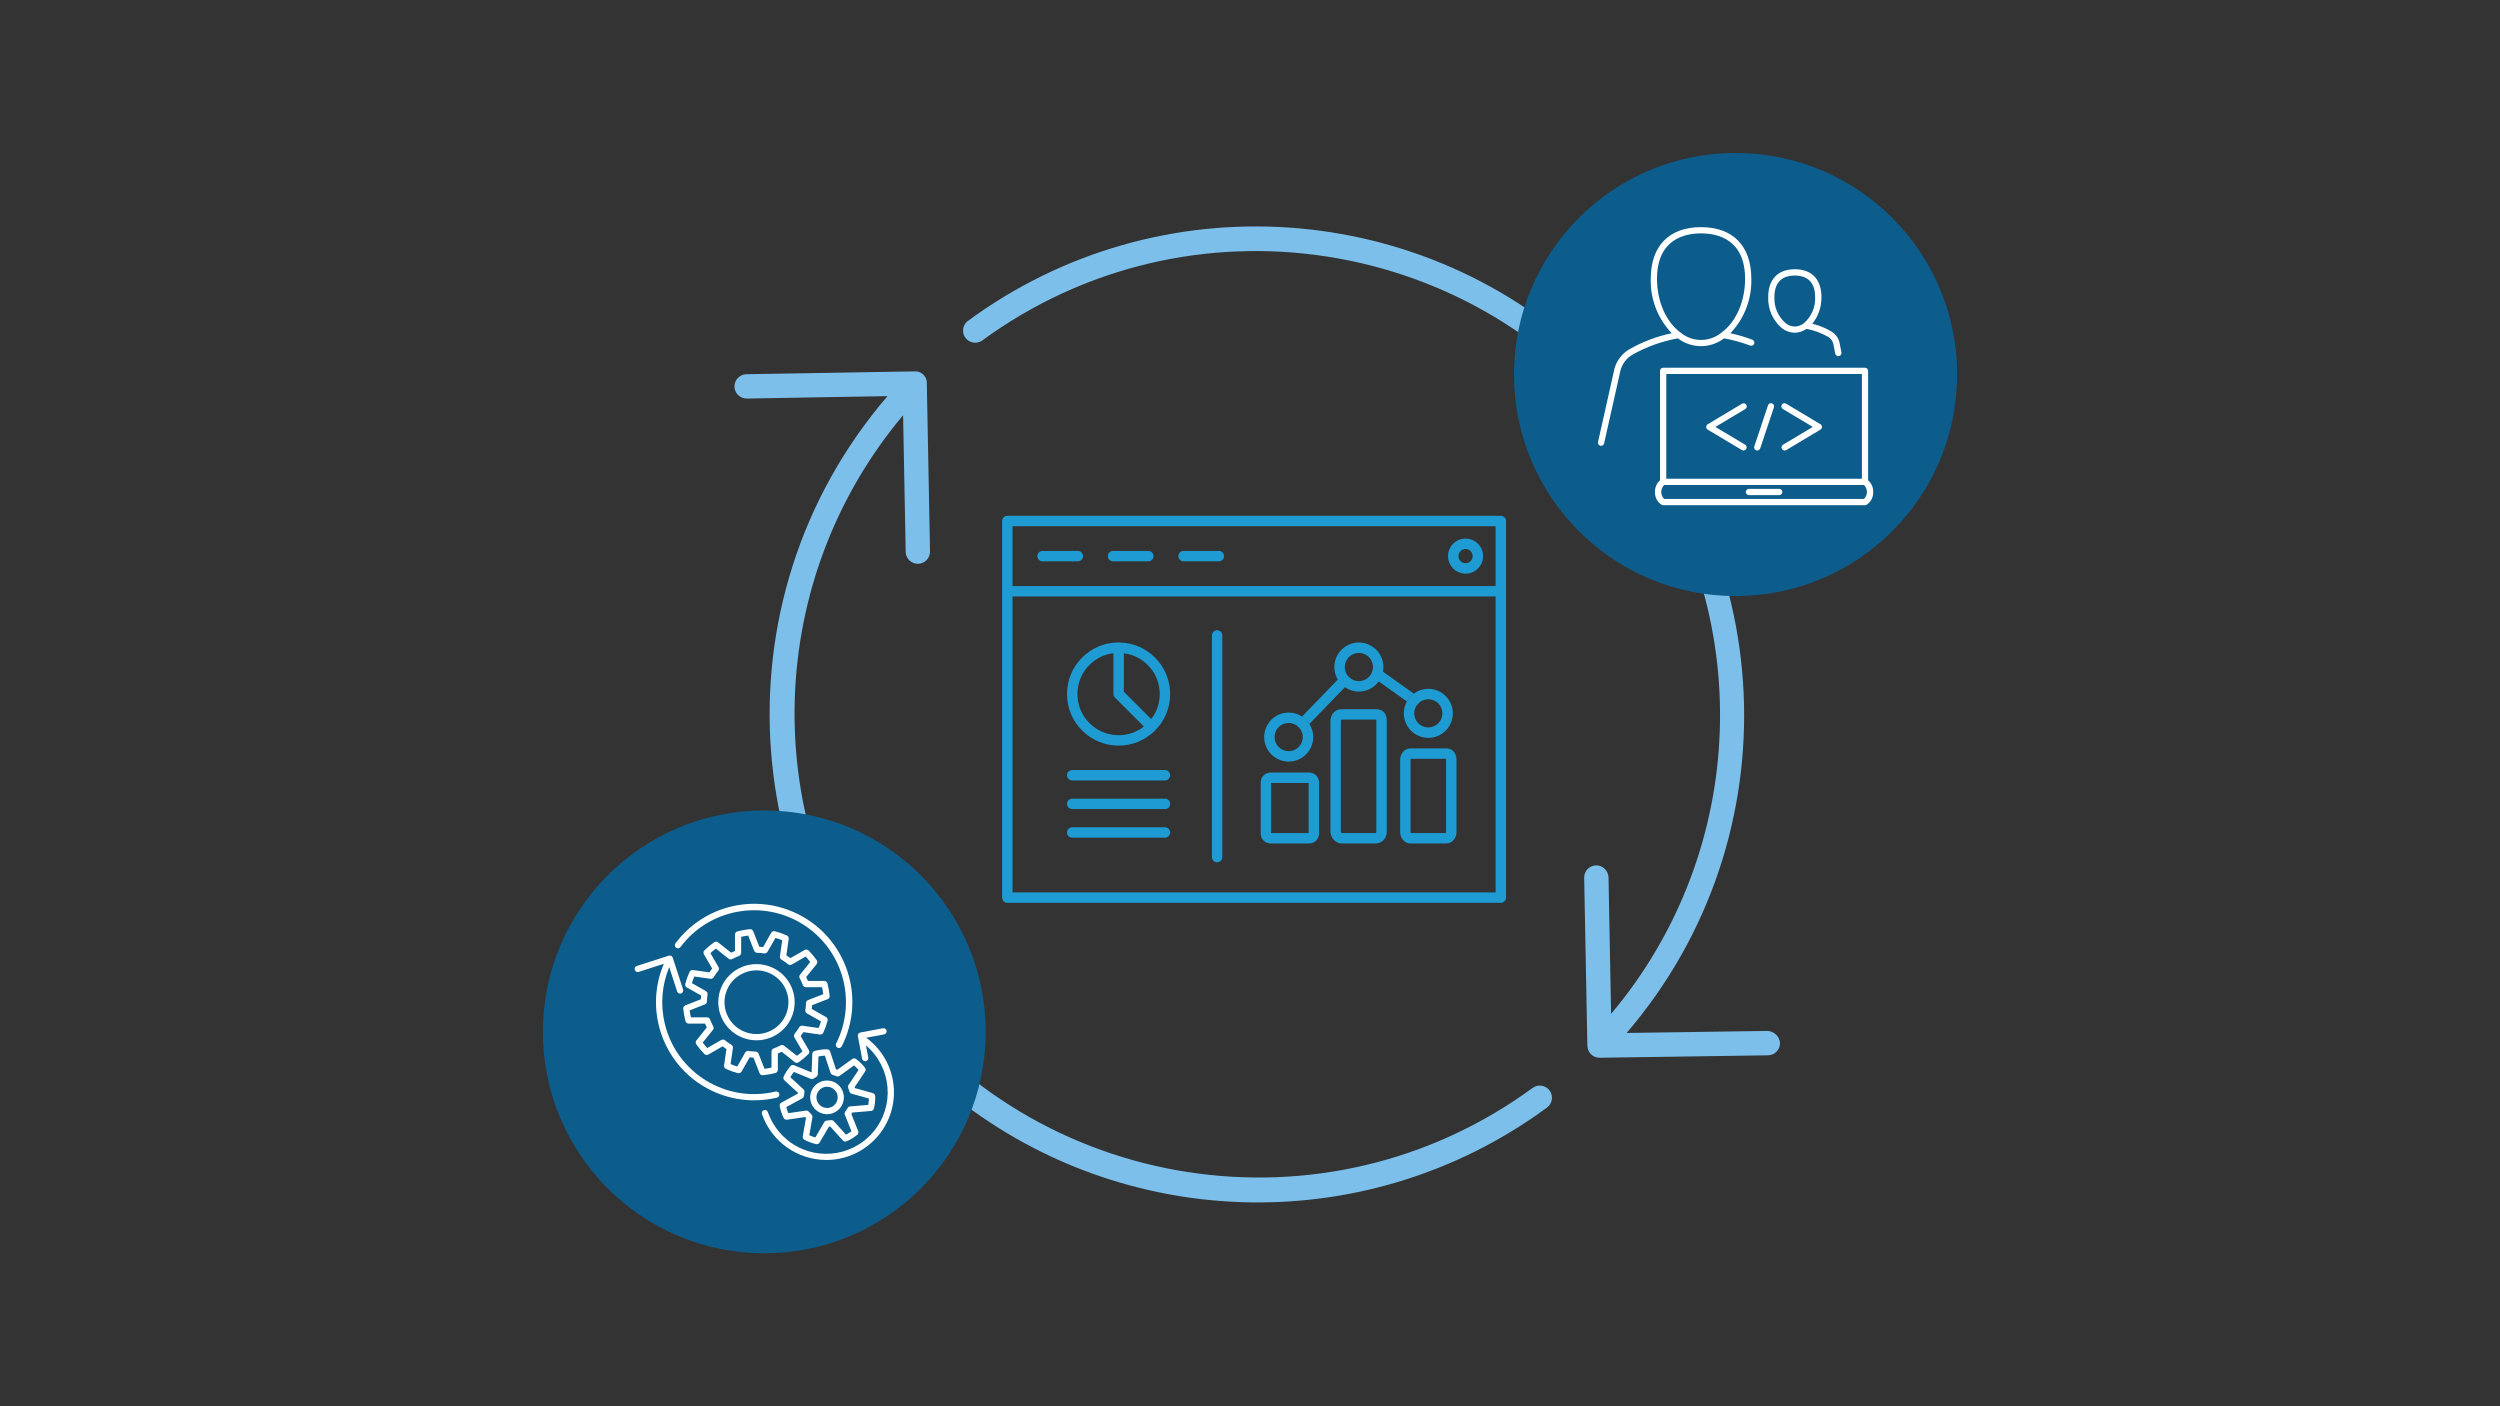 <?xml version="1.0" encoding="UTF-8"?><svg id="a" xmlns="http://www.w3.org/2000/svg" viewBox="0 0 1200 675"><rect x="0" y="0" width="1200" height="675" fill="#333333" stroke="none"/><g id="b"><g id="c"><path d="M434.724,264.888c.057,3.185,2.656,5.736,5.841,5.736h.105c3.225-.058,5.793-2.719,5.736-5.944,0,0,0-.001,0-.002l-1.53-80.672c.146-3.029-2.191-5.602-5.22-5.748-.238-.011-.477-.007-.714,.012l-80.602,1.355c-3.226,.026-5.82,2.662-5.794,5.887,.026,3.226,2.662,5.82,5.887,5.794h.117l67.46-1.168c-84.336,98.164-73.126,246.109,25.038,330.444,82.757,71.099,203.633,75.676,291.529,11.038,2.597-1.916,3.148-5.574,1.232-8.171-1.916-2.597-5.574-3.148-8.171-1.232h0c-99.273,72.639-238.635,51.048-311.274-48.225-60.546-82.747-56.781-196.137,9.122-274.684l1.238,65.579Z" fill="#7cbfea"/><path d="M765.74,174.964c-81.879-79.827-209.539-88.566-301.532-20.641-2.405,2.15-2.612,5.842-.462,8.247,1.876,2.099,4.984,2.561,7.39,1.098,99.19-72.763,238.585-51.339,311.348,47.852,60.777,82.851,56.992,196.526-9.161,275.151l-1.238-65.568c-.119-3.199-2.745-5.732-5.946-5.736-3.225,.058-5.793,2.719-5.736,5.944,0,0,0,.001,0,.002l1.53,80.672c.057,3.185,2.656,5.736,5.841,5.736h.082l80.8-1.168c3.225-.045,5.804-2.696,5.759-5.921h0c-.267-3.135-2.794-5.598-5.934-5.783l-67.694,.97c80.669-94.086,74.074-234.73-15.046-320.854Z" fill="#7cbfea"/></g></g><circle cx="833.069" cy="179.766" r="106.347" fill="#0c5c8c"/><circle cx="366.861" cy="495.304" r="106.277" fill="#0c5c8c"/><g><path d="M584.217,413.911c-1.381,0-2.5-1.119-2.5-2.5v-106.414c0-1.381,1.119-2.5,2.5-2.5s2.5,1.119,2.5,2.5v106.414c0,1.381-1.119,2.5-2.5,2.5Z" fill="#1d9bd2"/><path d="M559.179,402.087h-44.513c-1.381,0-2.5-1.119-2.5-2.5s1.119-2.5,2.5-2.5h44.513c1.381,0,2.5,1.119,2.5,2.5s-1.119,2.5-2.5,2.5Z" fill="#1d9bd2"/><path d="M559.179,388.351h-44.513c-1.381,0-2.5-1.119-2.5-2.5s1.119-2.5,2.5-2.5h44.513c1.381,0,2.5,1.119,2.5,2.5s-1.119,2.5-2.5,2.5Z" fill="#1d9bd2"/><path d="M559.179,374.614h-44.513c-1.381,0-2.5-1.119-2.5-2.5s1.119-2.5,2.5-2.5h44.513c1.381,0,2.5,1.119,2.5,2.5s-1.119,2.5-2.5,2.5Z" fill="#1d9bd2"/><g><path d="M628.219,404.86h-18.159c-2.854,0-4.925-2.014-4.925-4.79v-24.451c0-2.775,2.071-4.79,4.925-4.79h18.159c2.854,0,4.925,2.015,4.925,4.79v24.451c0,2.775-2.071,4.79-4.925,4.79Zm-18.084-5h18.007l.002-24.03h-18.007l-.002,24.03Zm18.224-24.016h0Z" fill="#1d9bd2"/><path d="M660.234,404.86h-16.219c-2.933,0-5.41-2.691-5.41-5.877v-52.692c0-3.46,2.225-5.877,5.41-5.877h16.219c5.41,0,5.41,4.423,5.41,5.877v52.692c0,3.46-2.225,5.877-5.41,5.877Zm-16.219-59.446c-.173,0-.237,.031-.238,.032-.029,.031-.172,.284-.172,.845v52.692c0,.572,.355,.853,.457,.881l16.172-.004c.173,0,.237-.031,.238-.032,.029-.031,.172-.284,.172-.845v-52.692c0-.408-.018-.682-.037-.864-.098-.007-.22-.013-.373-.013h-16.219Zm16.91,.062h0Z" fill="#1d9bd2"/><path d="M694.189,404.86h-17.188c-2.716,0-4.926-2.42-4.926-5.395v-34.841c0-2.975,2.21-5.395,4.926-5.395h17.188c2.452,0,4.926,1.668,4.926,5.395v34.841c0,2.975-2.21,5.395-4.926,5.395Zm-17.015-5h16.841c.048-.086,.1-.231,.1-.395v-34.841c0-.177-.014-.306-.03-.395h-16.91c-.048,.086-.1,.231-.1,.395v34.841c0,.164,.052,.308,.1,.395Zm17.091-35.625h0Z" fill="#1d9bd2"/><path d="M628.504,347.496c-.91-1.42-2.11-2.64-3.52-3.56-1.85-1.21-4.05-1.91-6.42-1.91-6.49,0-11.77,5.28-11.77,11.77s5.28,11.77,11.77,11.77,11.77-5.28,11.77-11.77c0-2.32-.67-4.48-1.83-6.3Zm-9.94,13.07c-3.73,0-6.77-3.04-6.77-6.77s3.04-6.77,6.77-6.77c1.87,0,3.56,.76,4.79,1.99,.03,.03,.07,.07,.1,.1,1.16,1.21,1.88,2.86,1.88,4.68,0,3.73-3.03,6.77-6.77,6.77Z" fill="#1d9bd2"/><path d="M685.594,330.636c-2.6,0-5.02,.85-6.97,2.29-1.36,1-2.5,2.29-3.32,3.77-.94,1.7-1.48,3.64-1.48,5.71,0,6.49,5.28,11.77,11.77,11.77s11.77-5.28,11.77-11.77-5.28-11.77-11.77-11.77Zm0,18.54c-3.73,0-6.77-3.04-6.77-6.77s3.04-6.77,6.77-6.77,6.77,3.04,6.77,6.77-3.04,6.77-6.77,6.77Z" fill="#1d9bd2"/><path d="M628.504,347.496l-1.51,1.56c-.49,.51-1.15,.76-1.8,.76-.62,0-1.25-.23-1.74-.7-.03-.03-.07-.07-.1-.1-.89-.97-.89-2.47,.04-3.44l1.59-1.64c1.41,.92,2.61,2.14,3.52,3.56Z" fill="#1d9bd2"/><path d="M680.834,337.556c-.49,.69-1.26,1.05-2.04,1.05-.5,0-1.01-.15-1.45-.46l-2.04-1.45c.82-1.48,1.96-2.77,3.32-3.77l1.62,1.15c1.12,.8,1.39,2.36,.59,3.48Z" fill="#1d9bd2"/></g><g><path d="M720.394,247.586h-236.88c-1.38,0-2.5,1.11-2.5,2.5v180.77c0,1.38,1.12,2.5,2.5,2.5h236.88c1.38,0,2.5-1.12,2.5-2.5V250.086c0-1.39-1.12-2.5-2.5-2.5Zm-2.5,180.77h-231.88v-142.06h231.88v142.06Zm0-147.06h-231.88v-28.71h231.88v28.71Z" fill="#1d9bd2"/><path d="M663.815,322.386c.14-.71,.21-1.45,.21-2.21,0-6.49-5.28-11.77-11.771-11.77s-11.77,5.28-11.77,11.77c0,2.2,.61,4.26,1.66,6.02l-17.16,17.74c1.41,.92,2.61,2.14,3.52,3.56l17.06-17.64c1.9,1.32,4.21,2.09,6.689,2.09,3.92,0,7.39-1.92,9.53-4.87l13.52,9.62c.82-1.48,1.96-2.77,3.32-3.77l-14.81-10.54Zm-11.561,4.56c-1.939,0-3.689-.82-4.92-2.13-.06-.07-.12-.13-.18-.19-1.04-1.19-1.67-2.75-1.67-4.45,0-3.73,3.04-6.77,6.77-6.77s6.771,3.04,6.771,6.77-3.04,6.77-6.771,6.77Z" fill="#1d9bd2"/><path d="M537.204,308.386c-.09-.01-.17-.01-.26-.01h-.04c-.07,0-.15,0-.22,.01-6.51,.05-12.62,2.6-17.24,7.21-2.34,2.33-4.16,5.05-5.39,8.01-1.24,2.96-1.88,6.16-1.89,9.46-.02,6.62,2.54,12.84,7.2,17.53,4.67,4.68,10.88,7.28,17.49,7.3h.07c6.59,0,12.78-2.56,17.46-7.21,4.69-4.66,7.28-10.87,7.29-17.48,.04-13.56-10.89-24.65-24.47-24.82Zm-.28,44.51h-.06c-5.28-.02-10.23-2.09-13.95-5.83-3.71-3.73-5.75-8.69-5.75-13.95v-.04c.01-5.27,2.07-10.22,5.81-13.94,3.13-3.12,7.13-5.07,11.47-5.6v19.54c0,.66,.26,1.3,.73,1.76l13.88,13.89c-3.45,2.71-7.68,4.17-12.13,4.17Zm15.65-7.72l-13.13-13.14v-18.49c9.74,1.24,17.27,9.59,17.23,19.65-.01,4.39-1.45,8.56-4.1,11.98Z" fill="#1d9bd2"/><path d="M517.355,269.44h-16.92c-1.381,0-2.5-1.119-2.5-2.5s1.119-2.5,2.5-2.5h16.92c1.381,0,2.5,1.119,2.5,2.5s-1.119,2.5-2.5,2.5Z" fill="#1d9bd2"/><path d="M551.195,269.44h-16.92c-1.381,0-2.5-1.119-2.5-2.5s1.119-2.5,2.5-2.5h16.92c1.381,0,2.5,1.119,2.5,2.5s-1.119,2.5-2.5,2.5Z" fill="#1d9bd2"/><path d="M585.033,269.44h-16.92c-1.381,0-2.5-1.119-2.5-2.5s1.119-2.5,2.5-2.5h16.92c1.381,0,2.5,1.119,2.5,2.5s-1.119,2.5-2.5,2.5Z" fill="#1d9bd2"/><path d="M703.472,275.353c-4.639,0-8.412-3.773-8.412-8.412s3.773-8.412,8.412-8.412,8.412,3.773,8.412,8.412-3.773,8.412-8.412,8.412Zm0-11.824c-1.882,0-3.412,1.53-3.412,3.412s1.53,3.412,3.412,3.412,3.412-1.531,3.412-3.412-1.53-3.412-3.412-3.412Z" fill="#1d9bd2"/></g></g><g id="d"><g id="e"><path d="M371.755,497.187c8.902-4.733,12.282-15.786,7.549-24.688-.011-.021-.022-.042-.034-.063-4.805-8.898-15.892-12.248-24.82-7.498-8.898,4.741-12.268,15.797-7.528,24.695,.01,.019,.02,.038,.03,.056,4.797,8.906,15.891,12.258,24.817,7.498h-.015Zm-22.175-8.91c-3.985-7.422-1.198-16.669,6.224-20.654,.025-.013,.049-.026,.074-.04,7.465-3.987,16.749-1.187,20.765,6.262,3.987,7.422,1.203,16.672-6.22,20.659-.021,.011-.042,.023-.063,.034-7.47,3.988-16.758,1.189-20.78-6.262Z" fill="#fff"/><path d="M381.493,509.864c.244,.186,.539,.291,.846,.3,.033,0,.057,.03,.09,.03s.039-.018,.06-.021c.262-.008,.517-.087,.738-.228,0,0,.039,0,.057-.018,1.703-1.179,3.298-2.507,4.765-3.968,.021-.018,.018-.048,.033-.069,.192-.206,.32-.463,.369-.741,.003-.05,.003-.1,0-.15,.031-.297-.028-.596-.171-.858l-3.959-6.838c.465-.6,.9-1.23,1.311-1.865l7.965,1.149c.071,.01,.142,.015,.213,.015,.042,0,.078-.033,.12-.036,.204-.016,.402-.074,.582-.171,.045-.024,.09-.036,.135-.063,.206-.141,.372-.332,.483-.555,0-.021,.033-.03,.042-.048,.862-1.88,1.558-3.832,2.081-5.833v-.117c.011-.07,.018-.142,.021-.213,.003-.112-.006-.223-.027-.333-.015-.066-.027-.129-.048-.192-.041-.113-.095-.221-.162-.321-.026-.051-.056-.1-.09-.147-.116-.145-.257-.267-.417-.36l-6.898-3.899c.076-.6,.13-1.207,.162-1.82l7.498-2.909c.268-.112,.497-.301,.657-.543,.033-.041,.063-.084,.09-.129,.138-.242,.205-.519,.192-.798v-.057c-.178-2.06-.539-4.101-1.08-6.097,0-.024-.03-.036-.039-.06-.084-.268-.243-.507-.459-.687-.04-.031-.082-.059-.126-.084-.24-.174-.528-.272-.825-.279h-7.887c-.264-.636-.548-1.254-.852-1.853l5.032-6.253c.178-.23,.282-.508,.3-.798,.008-.052,.013-.104,.015-.156-.001-.278-.081-.549-.231-.783,0-.018,0-.042-.018-.06-1.183-1.698-2.514-3.289-3.977-4.753-.018-.018-.045,0-.063-.03-.205-.191-.461-.319-.738-.366-.056-.005-.112-.005-.168,0-.29-.031-.583,.028-.84,.168l-6.877,3.944c-.63-.483-1.281-.936-1.94-1.356l1.134-7.932c.033-.29-.021-.584-.156-.843-.018-.047-.04-.092-.066-.135-.142-.241-.35-.436-.6-.561-.018,0-.024-.03-.042-.039-1.888-.856-3.846-1.545-5.854-2.06h-.063c-.279-.06-.57-.037-.837,.066-.045,.018-.078,.039-.123,.06-.274,.128-.502,.338-.654,.6l-3.899,6.898c-.6-.075-1.221-.126-1.832-.159l-2.942-7.504c-.11-.261-.295-.484-.531-.642-.041-.036-.084-.069-.129-.099-.243-.14-.521-.206-.801-.189-.021,0-.033-.015-.054-.015-2.065,.183-4.109,.55-6.109,1.095-.039,0-.069,.036-.108,.048-.064,.024-.126,.052-.186,.084-.102,.052-.198,.117-.285,.192-.048,.045-.096,.084-.138,.132-.079,.091-.146,.192-.201,.3-.03,.048-.057,.098-.081,.15-.069,.172-.106,.355-.108,.54v7.902c-.636,.264-1.256,.549-1.859,.855l-6.298-5.005c-.23-.176-.506-.28-.795-.3h-.162c-.277,.003-.547,.084-.78,.234-.018,0-.039,0-.054,.018-1.702,1.18-3.295,2.51-4.759,3.974-.018,.015-.015,.042-.03,.06-.194,.208-.322,.469-.369,.75v.147c-.028,.296,.033,.593,.174,.855l3.974,6.838c-.462,.6-.9,1.227-1.308,1.865l-7.965-1.125c-.281-.027-.564,.026-.816,.153-.061,.023-.12,.051-.177,.084-.229,.139-.416,.338-.54,.576,0,.021-.033,.027-.042,.048-.859,1.88-1.552,3.832-2.069,5.833v.117c-.01,.072-.016,.144-.018,.216-.003,.11,.006,.219,.027,.327,.01,.067,.026,.134,.048,.198,.041,.105,.093,.206,.156,.3,.029,.054,.063,.106,.099,.156,.115,.143,.255,.264,.414,.357l6.898,3.884c-.075,.6-.126,1.2-.159,1.814l-7.498,2.933c-.267,.113-.494,.302-.654,.543-.033,.042-.063,.086-.09,.132-.137,.241-.203,.515-.189,.792,0,.021-.018,.036,0,.057,.183,2.061,.548,4.101,1.092,6.097,0,.021,.03,.033,.039,.057,.084,.268,.243,.507,.459,.687,.042,.033,.084,.054,.126,.084,.239,.174,.526,.271,.822,.279h7.932c.264,.633,.549,1.251,.852,1.847l-5.017,6.262c-.178,.23-.282,.508-.3,.798-.052,.329,.026,.666,.219,.939,0,.021,0,.042,.018,.063,1.182,1.691,2.51,3.275,3.968,4.735,.027,.024,.06,.033,.087,.057,.077,.06,.158,.114,.243,.162,.082,.049,.168,.09,.258,.123,.089,.027,.18,.045,.273,.054,.065,.018,.131,.031,.198,.039,.024,0,.048-.018,.072-.018,.237-.006,.47-.069,.678-.183l6.865-3.962c.6,.459,1.221,.9,1.859,1.299l-1.149,7.947c-.033,.287,.019,.577,.15,.834,.021,.05,.045,.099,.072,.147,.143,.238,.351,.431,.6,.555,.018,0,.024,.033,.045,.042,1.886,.86,3.844,1.552,5.851,2.069,.045,.009,.09,.015,.135,.018h.237c.036,0,.075-.027,.117-.03,.18-.014,.356-.061,.519-.141,.057-.024,.113-.051,.168-.081,.206-.125,.378-.299,.501-.507l3.899-6.877c.6,.072,1.221,.129,1.832,.162l2.93,7.48c.112,.282,.306,.524,.558,.693,.247,.167,.538,.257,.837,.258h.129c2.065-.177,4.11-.536,6.112-1.074,.042,0,.072-.036,.111-.051,.063-.023,.124-.051,.183-.084,.108-.051,.208-.116,.3-.192,.048-.042,.096-.084,.141-.132,.079-.091,.147-.192,.201-.3,.03-.05,.057-.102,.081-.156,.07-.17,.108-.352,.111-.537v-7.89c.645-.267,1.269-.552,1.862-.852l6.265,5.014Zm-29.69-6.868c.031-.262-.011-.528-.12-.768-.023-.058-.05-.114-.081-.168-.12-.231-.3-.426-.522-.564h0c-1.108-.647-2.161-1.383-3.149-2.201h-.024c-.212-.167-.467-.27-.735-.3-.051-.003-.102-.003-.153,0-.276-.019-.552,.041-.795,.174l-6.736,3.899c-.778-.831-1.509-1.704-2.192-2.615l4.927-6.145c.413-.526,.421-1.265,.018-1.799-.03-.075-.054-.162-.087-.225-.509-.963-.952-1.959-1.329-2.981l-.015-.018c-.102-.247-.268-.462-.483-.621-.046-.035-.094-.067-.144-.096-.226-.15-.49-.233-.762-.24h-7.797c-.256-1.105-.456-2.222-.6-3.347l7.354-2.873c.246-.103,.458-.271,.615-.486,.037-.047,.071-.096,.102-.147,.142-.221,.224-.475,.237-.738h0c.017-1.153,.117-2.304,.3-3.443v-.027c.034-.264-.004-.533-.111-.777-.022-.054-.048-.106-.078-.156-.123-.248-.315-.456-.552-.6l-6.772-3.809c.325-1.088,.706-2.158,1.143-3.206l7.797,1.11c.071,.004,.142,.004,.213,0,.045,0,.084-.033,.129-.036,.174-.014,.345-.059,.504-.132,.053-.023,.106-.049,.156-.078,.206-.122,.379-.293,.504-.498,.651-1.11,1.392-2.164,2.216-3.152v-.027c.164-.213,.267-.465,.3-.732,.003-.056,.003-.112,0-.168,.016-.274-.046-.546-.18-.786l-3.899-6.709c.834-.775,1.709-1.505,2.621-2.186l6.175,4.912c.534,.417,1.283,.417,1.817,0,.072-.03,.162-.048,.222-.081,.949-.505,1.931-.945,2.939-1.317,.17-.087,.321-.205,.447-.348l.078-.06c.095-.095,.176-.203,.24-.321,.134-.202,.208-.438,.213-.681v-7.752c1.111-.261,2.235-.461,3.368-.6l2.885,7.33c.107,.239,.274,.446,.486,.6l.144,.099c.223,.147,.483,.23,.75,.24,1.156,.018,2.31,.118,3.452,.3h.084c.051,.003,.102,.003,.153,0,.042,0,.078-.03,.123-.033,.24-.028,.471-.103,.681-.222,.206-.125,.378-.299,.501-.507l3.851-6.694c1.095,.322,2.173,.702,3.227,1.14l-1.11,7.779c-.031,.264,.011,.531,.12,.774,.023,.054,.049,.107,.078,.159,.122,.233,.305,.428,.528,.567h0c1.137,.658,2.215,1.411,3.224,2.252l.027,.015c.056,.038,.115,.071,.177,.099,.094,.063,.194,.114,.3,.153,.068,.017,.137,.029,.207,.036,.077,.02,.155,.034,.234,.042,.024,0,.048-.018,.072-.018,.236-.006,.468-.069,.675-.183l6.745-3.875c.774,.835,1.505,1.708,2.189,2.618l-4.939,6.136c-.416,.524-.429,1.261-.033,1.799,.027,.066,.045,.144,.075,.201,.515,.963,.963,1.96,1.341,2.984l.015,.021c.103,.246,.27,.461,.483,.621,.046,.036,.094,.069,.144,.099,.228,.149,.492,.233,.765,.24h7.797c.26,1.106,.46,2.225,.6,3.353l-7.357,2.855c-.24,.102-.447,.268-.6,.48-.04,.048-.076,.099-.108,.153-.142,.219-.224,.471-.237,.732h0c-.016,1.153-.116,2.304-.3,3.443v.027c-.034,.265,.004,.535,.111,.78,.023,.053,.049,.106,.078,.156,.122,.248,.313,.456,.549,.6l6.766,3.821c-.324,1.088-.707,2.158-1.146,3.206l-7.797-1.125c-.257-.02-.515,.022-.753,.123-.066,.027-.13,.058-.192,.093-.224,.117-.414,.29-.552,.501h0c-.654,1.111-1.399,2.166-2.225,3.155v.027c-.164,.21-.268,.461-.3,.726-.004,.058-.004,.116,0,.174-.016,.273,.046,.545,.177,.786l3.899,6.709c-.837,.774-1.714,1.504-2.627,2.186l-6.247-4.912c-.526-.409-1.26-.421-1.799-.03-.072,.023-.144,.05-.213,.081-.968,.512-1.97,.958-2.999,1.335h-.018c-.247,.102-.462,.268-.621,.483-.036,.045-.068,.094-.096,.144-.151,.227-.234,.492-.24,.765v7.752c-1.111,.258-2.236,.458-3.368,.6l-2.873-7.336c-.104-.24-.271-.447-.483-.6-.048-.037-.098-.071-.15-.102-.221-.144-.477-.226-.741-.237h0c-1.156-.015-2.31-.115-3.452-.3h-.021c-.268-.037-.541,.001-.789,.111-.054,.024-.096,.045-.144,.072-.248,.123-.456,.315-.6,.552l-3.797,6.73c-1.096-.323-2.173-.705-3.227-1.146l1.122-7.776Z" fill="#fff"/><path d="M397.007,534.816c4.462-.019,8.064-3.651,8.046-8.113-.019-4.462-3.651-8.064-8.113-8.046-4.462,.019-8.064,3.651-8.046,8.113,.005,1.32,.334,2.618,.957,3.781,1.412,2.636,4.165,4.277,7.156,4.265Zm-4.9-9.543c.806-2.698,3.647-4.231,6.345-3.425s4.231,3.647,3.425,6.345c-.806,2.698-3.647,4.231-6.345,3.425-1.304-.39-2.398-1.284-3.038-2.485-.636-1.184-.775-2.573-.387-3.86Z" fill="#fff"/><path d="M374.251,530.845v.045c.373,1.982,1.004,3.907,1.877,5.725,0,.018,.03,.027,.039,.045,.111,.213,.273,.395,.471,.531,.065,.036,.132,.068,.201,.096,.156,.074,.323,.122,.495,.141,.054,0,.096,.045,.15,.045,.071,.004,.142,.004,.213,0l8.823-1.284c.12,.132,.24,.261,.36,.387l-1.562,8.928c-.041,.279,0,.565,.117,.822,.02,.051,.043,.101,.069,.15,.128,.241,.321,.442,.558,.579,0,0,.018,.024,.033,.033,1.786,.941,3.686,1.647,5.653,2.099,.11,.025,.223,.037,.336,.036h0c.051,0,.09-.033,.141-.039,.209-.01,.413-.064,.6-.159,.231-.13,.423-.318,.558-.546l4.499-7.671c.216-.015,.435-.036,.651-.06l6.073,6.718c.139,.153,.309,.274,.498,.357,.059,.02,.119,.035,.18,.045,.128,.047,.263,.075,.399,.084h.036c.068-.009,.135-.023,.201-.042,.117-.012,.233-.036,.345-.072,.018-.001,.036-.001,.054,0,.54-.234,1.077-.477,1.604-.753,1.257-.678,2.45-1.469,3.563-2.363,.015,0,.015-.033,.03-.048,.211-.179,.365-.416,.444-.681,.092-.328,.086-.677-.018-1.002l-3.299-8.259c.165-.234,.318-.474,.465-.714l9.033-.756c.279-.03,.544-.141,.762-.318,.046-.032,.089-.067,.129-.105,.2-.182,.345-.417,.417-.678,0-.015,.021-.024,.027-.042,.471-1.963,.684-3.98,.633-5.998,0-.018-.018-.033-.021-.051-.018-.282-.118-.553-.288-.78-.03-.042-.063-.081-.099-.117-.182-.225-.427-.389-.705-.471l-8.598-2.399c-.054-.165-.111-.33-.171-.489l5.038-7.525c.152-.239,.231-.517,.228-.801v-.162c-.02-.272-.116-.532-.276-.753,0,0,0-.033-.018-.045-1.246-1.589-2.695-3.009-4.31-4.223-.015,0-.039,0-.054-.018-.225-.155-.489-.245-.762-.258-.052-.003-.104-.003-.156,0-.288,.001-.57,.09-.807,.255l-7.228,5.221c-.201-.072-.402-.141-.6-.204l-2.843-8.619c-.096-.269-.268-.505-.495-.678-.036-.033-.074-.063-.114-.09-.23-.159-.501-.247-.78-.255h-.033c-2.026-.003-4.043,.266-5.998,.798-.635,.17-1.085,.735-1.11,1.392l-.333,8.88-.036,.021-8.397-3.44c-.597-.246-1.285-.081-1.706,.408-1.317,1.532-2.426,3.231-3.299,5.053v.051c-.109,.254-.145,.534-.102,.807,.007,.054,.019,.107,.036,.159,.062,.28,.205,.536,.411,.735l6.553,6.025c-.018,.132-.039,.261-.054,.39l-7.983,4.346c-.245,.14-.444,.349-.573,.6-.027,.051-.054,.093-.075,.144-.11,.257-.144,.54-.099,.816Zm6.793-16.318l8.097,3.323c.473,.187,1.008,.128,1.428-.159,.418-.297,.854-.568,1.305-.813,.403-.269,.651-.716,.666-1.2l.324-8.571c1.01-.215,2.034-.351,3.065-.408l2.741,8.313c.077,.219,.205,.417,.372,.579,.041,.038,.085,.073,.132,.105,.137,.112,.294,.197,.462,.252,.033,0,.054,.039,.09,.048,.601,.151,1.189,.352,1.757,.6,.057,.017,.115,.03,.174,.039,.098,.031,.198,.052,.3,.063,.039,0,.075,.024,.117,.024s.06-.027,.093-.03c.281-.007,.553-.094,.786-.252l6.976-5.041c.789,.663,1.526,1.386,2.204,2.162l-4.861,7.258c-.17,.245-.251,.542-.228,.84,0,.165,.029,.33,.084,.486,0,.039,0,.081,.021,.117,.237,.538,.432,1.093,.582,1.661,0,.042,.048,.069,.06,.108,.156,.457,.524,.811,.987,.951l8.298,2.303c-.03,1.026-.138,2.049-.324,3.059l-8.715,.732c-.229,.022-.449,.098-.642,.222-.054,.036-.105,.077-.153,.12-.128,.102-.237,.224-.324,.363-.024,.036-.063,.054-.084,.09-.314,.598-.684,1.165-1.104,1.694-.027,.033-.027,.081-.051,.117-.096,.147-.165,.309-.204,.48-.018,.062-.032,.125-.042,.189-.029,.236,0,.476,.084,.699l3.182,7.974c-.708,.513-1.449,.978-2.219,1.392l-.417,.21-5.875-6.496c-.154-.165-.344-.292-.555-.372-.073-.025-.149-.044-.225-.057-.147-.034-.299-.045-.45-.033-.048,0-.09-.021-.135,0-.63,.108-1.329,.087-1.937,.195-.21,.014-.414,.072-.6,.171l-.03,.015c-.234,.12-.43,.303-.567,.528l-4.331,7.408c-.992-.281-1.961-.64-2.897-1.074l1.5-8.61c.034-.228,.015-.461-.054-.681-.023-.059-.049-.117-.078-.174-.068-.152-.16-.292-.273-.414-.03-.03-.036-.072-.066-.099-.433-.397-.834-.827-1.2-1.287-.03-.039-.081-.051-.117-.084-.11-.122-.241-.223-.387-.3-.064-.037-.131-.069-.201-.096-.218-.081-.453-.109-.684-.081l-8.517,1.236c-.395-.948-.717-1.924-.963-2.921l7.695-4.199c.2-.114,.372-.273,.501-.465,.033-.055,.063-.112,.09-.171,.075-.144,.126-.299,.15-.459,0-.042,.039-.075,.042-.12,.036-.555,.114-1.106,.234-1.649v-.129c.024-.174,.015-.351-.024-.522-.009-.064-.024-.127-.045-.189-.073-.228-.202-.434-.375-.6l-6.325-5.815c.493-.894,1.055-1.748,1.679-2.555Z" fill="#fff"/><path d="M402.027,502.9c.739,.372,1.639,.075,2.012-.663,11.757-23.215,2.47-51.565-20.745-63.323-20.446-10.355-45.377-4.497-59.071,13.881-.497,.663-.363,1.602,.3,2.099,.663,.497,1.602,.363,2.099-.3,14.611-19.503,42.266-23.47,61.769-8.859,17.108,12.817,22.569,36.053,12.96,55.149-.371,.74-.072,1.641,.669,2.012,.002,0,.004,.002,.006,.003Z" fill="#fff"/><path d="M306.584,466.51l12.071-3.899c-10.192,23.924,.94,51.58,24.864,61.771,5.307,2.261,10.983,3.527,16.748,3.736,.579,.021,1.155,.03,1.73,.03,3.665,.004,7.318-.423,10.883-1.272,.813-.157,1.345-.943,1.189-1.756-.157-.813-.943-1.345-1.756-1.189-.042,.008-.084,.018-.126,.03-23.684,5.646-47.461-8.976-53.107-32.66-2.154-9.035-1.399-18.52,2.157-27.101l3.791,11.696c.2,.619,.777,1.038,1.428,1.038,.157,0,.312-.025,.462-.072,.788-.256,1.219-1.102,.963-1.889l-4.963-15.295c-.256-.786-1.1-1.217-1.886-.963l-15.346,4.927c-.792,.248-1.232,1.092-.984,1.883,.248,.792,1.092,1.232,1.883,.984Z" fill="#fff"/><path d="M368.58,533.826c-.244-.791-1.083-1.236-1.874-.992-.791,.244-1.236,1.083-.992,1.874,.011,.034,.022,.068,.035,.101,4.59,13.163,17.007,21.978,30.947,21.971,17.928-.036,32.432-14.598,32.396-32.526-.021-10.331-4.958-20.035-13.295-26.134l8.52-1.601c.819-.122,1.384-.885,1.262-1.704-.122-.819-.885-1.384-1.704-1.262-.038,.006-.075,.013-.112,.021l-10.796,2.03c-.392,.071-.739,.297-.963,.627-.224,.329-.308,.734-.234,1.125l2.036,10.757c.122,.819,.885,1.384,1.704,1.262s1.384-.885,1.262-1.704c-.006-.038-.013-.075-.021-.112l-1.089-5.752c12.436,10.539,13.974,29.165,3.435,41.601-10.539,12.436-29.165,13.974-41.601,3.435-2.539-2.151-4.695-4.716-6.378-7.587-1.026-1.72-1.876-3.538-2.537-5.428Z" fill="#fff"/></g></g><g id="f"><g id="g"><path d="M827.54,162.407c4.265,.762,8.449,1.919,12.5,3.455,.768,.31,1.642-.062,1.952-.83,.31-.768-.062-1.642-.83-1.952-.02-.008-.04-.016-.06-.023-3.427-1.296-6.946-2.337-10.527-3.113,6.699-7.008,10.321-16.401,10.062-26.091,0-15.775-8.799-24.823-24.139-24.823s-24.139,9.048-24.139,24.823c-.26,9.69,3.361,19.083,10.059,26.091-7.26,1.523-14.232,4.187-20.657,7.893-3.293,2.045-5.709,5.241-6.778,8.967l-7.941,35.355c-.185,.807,.319,1.612,1.126,1.797,.004,0,.007,.002,.011,.002,.108,.024,.219,.036,.33,.036,.701-.001,1.308-.488,1.461-1.173l7.917-35.265c.873-2.982,2.817-5.535,5.458-7.171,6.84-3.895,14.295-6.593,22.043-7.977,6.541,4.994,15.614,4.993,22.154-.003Zm-32.182-28.563c0-18.99,13.247-21.824,21.14-21.824s21.14,2.834,21.14,21.824c0,10.796-4.31,20.648-11.249,25.744l-.042,.033c-5.716,4.738-13.994,4.738-19.709,0h0c-6.958-5.098-11.279-14.971-11.279-25.776Z" fill="#fff"/><path d="M855.235,157.464h0c1.78,1.416,3.975,2.211,6.25,2.261,2.026-.046,3.991-.697,5.644-1.868,3.677,.703,7.211,2.014,10.458,3.878,1.133,.713,1.973,1.807,2.369,3.086l.96,4.912c.143,.698,.757,1.2,1.47,1.2,.101,.002,.201-.006,.3-.024,.814-.15,1.353-.933,1.202-1.747,0-.004-.002-.009-.003-.013l-.99-5.038c-.58-2.036-1.889-3.788-3.677-4.921-2.902-1.705-6.033-2.988-9.297-3.809,2.912-3.628,4.459-8.163,4.373-12.815,0-8.472-4.654-13.331-12.776-13.331s-12.776,4.858-12.776,13.331c-.233,5.699,2.16,11.19,6.493,14.899Zm6.256-25.213c4.46,0,9.777,1.799,9.777,10.332,.225,4.754-1.733,9.351-5.317,12.482-2.56,2.213-6.356,2.213-8.916,0h0c-3.585-3.131-5.545-7.727-5.32-12.482,0-8.538,5.317-10.332,9.777-10.332Z" fill="#fff"/><path d="M854.027,234.653h-14.533c-.828,0-1.5,.671-1.5,1.5s.671,1.5,1.5,1.5h14.533c.828,0,1.499-.671,1.499-1.5s-.671-1.5-1.499-1.5Z" fill="#fff"/><path d="M896.706,230.565v-52.549c0-.828-.671-1.5-1.5-1.5h-96.892c-.828,0-1.5,.671-1.5,1.5v52.549c-1.604,1.406-2.493,3.456-2.423,5.587-.104,2.475,1.114,4.82,3.2,6.157,.222,.121,.47,.185,.723,.186h96.892c.253-.001,.501-.065,.723-.186,2.086-1.337,3.304-3.682,3.2-6.157,.07-2.131-.82-4.182-2.423-5.587Zm-2.999-51.049v50.287h-93.893v-50.287h93.893Zm1.026,59.98h-95.944c-1.848-1.831-1.862-4.814-.031-6.663,.01-.01,.021-.021,.031-.031h95.944c1.848,1.827,1.866,4.806,.039,6.654-.013,.013-.026,.026-.039,.039Z" fill="#fff"/><path d="M836.129,216.032c.231,.14,.497,.214,.768,.213,.828,0,1.5-.671,1.5-1.499,0-.527-.277-1.016-.729-1.287l-14.284-8.538,14.287-8.544c.725-.4,.99-1.311,.59-2.037-.4-.725-1.311-.99-2.037-.59-.032,.018-.064,.037-.095,.057l-16.438,9.843c-.71,.427-.939,1.348-.512,2.058,.126,.21,.302,.386,.512,.512l16.438,9.813Z" fill="#fff"/><path d="M855.334,215.516c.272,.453,.761,.73,1.29,.729,.271,.001,.536-.072,.768-.213l16.438-9.828c.71-.427,.939-1.348,.512-2.058-.126-.21-.302-.386-.512-.512l-16.438-9.828c-.689-.46-1.62-.274-2.08,.415-.46,.689-.274,1.62,.415,2.08,.041,.027,.083,.052,.126,.075l14.284,8.544-14.278,8.538c-.713,.422-.948,1.341-.527,2.054,0,.001,.001,.002,.002,.003Z" fill="#fff"/><path d="M842.999,216.17c.153,.05,.313,.075,.474,.075,.645,0,1.218-.414,1.422-1.026l6.574-19.668c.292-.775-.101-1.64-.876-1.931-.775-.292-1.64,.101-1.931,.876-.013,.036-.025,.072-.036,.108l-6.562,19.668c-.264,.782,.154,1.631,.936,1.898Z" fill="#fff"/></g></g></svg>